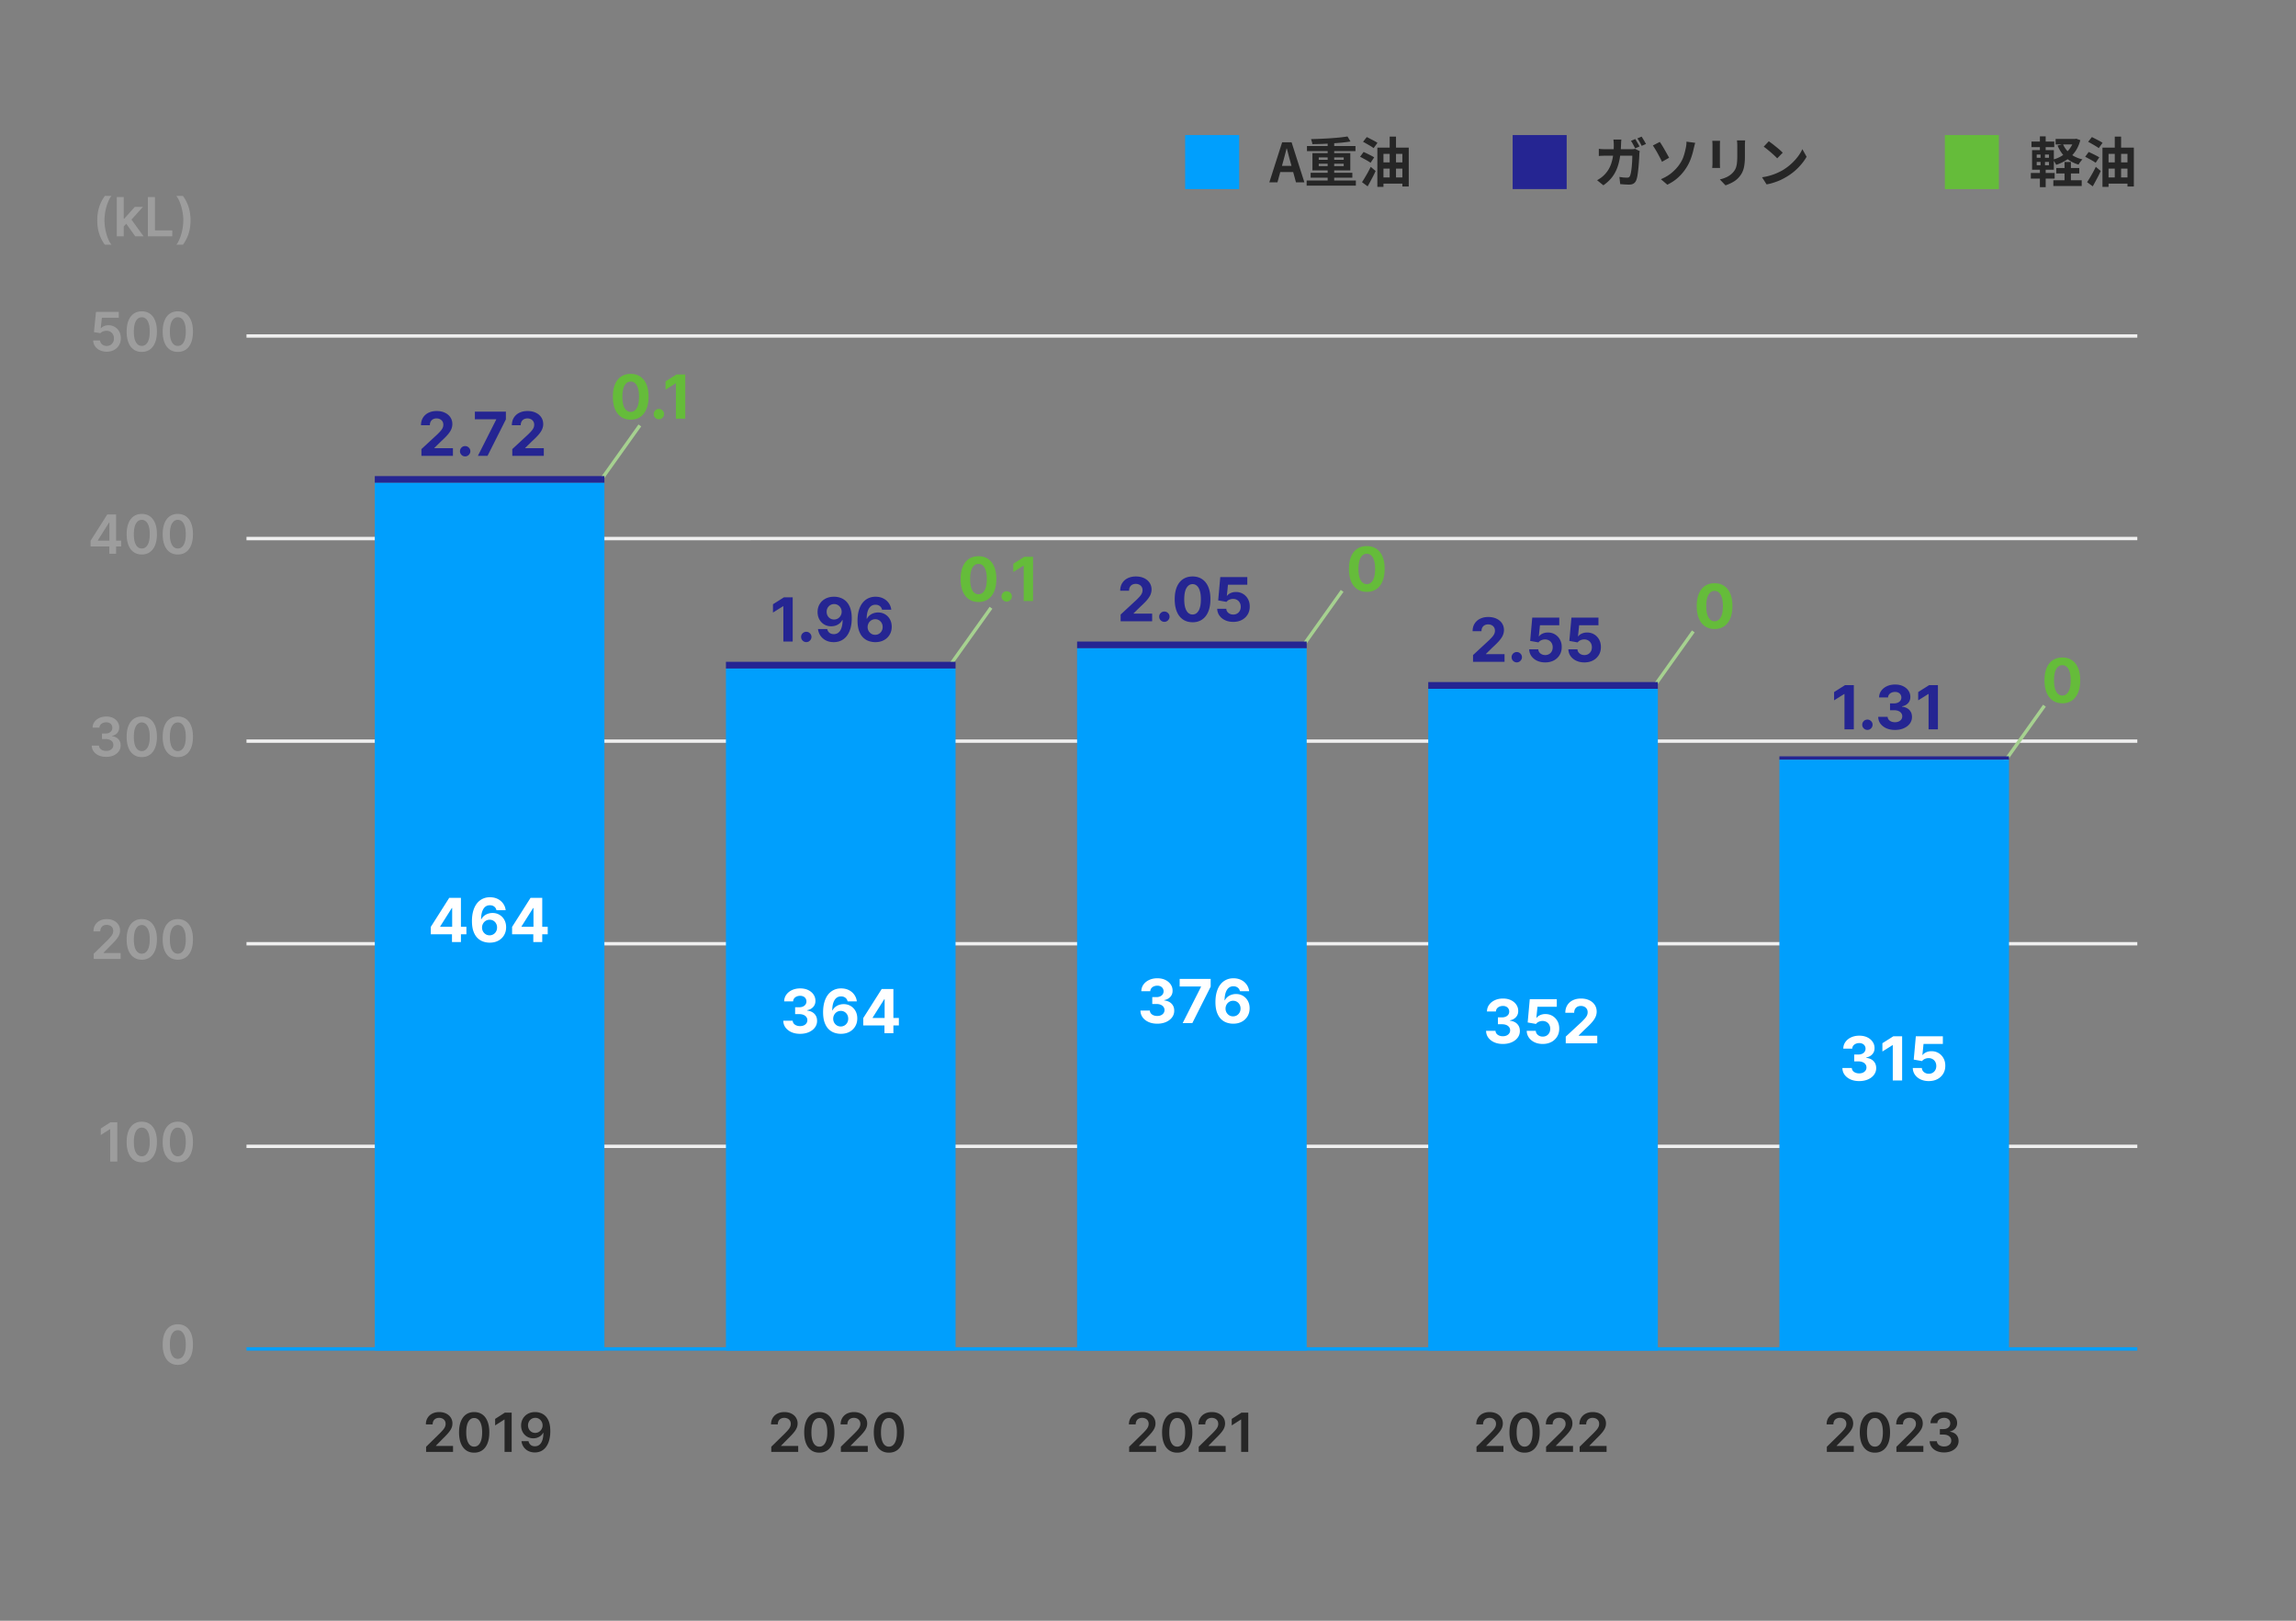 <svg width="680" height="480" viewBox="0 0 680 480" fill="none" xmlns="http://www.w3.org/2000/svg"><rect x="0" y="0" width="680" height="480" fill="#808080" stroke="none"/><path fill-rule="evenodd" clip-rule="evenodd" d="M633 400H73v-1h560v1z" fill="#009FFD"/><path fill-rule="evenodd" clip-rule="evenodd" d="M633 340H73v-1h560v1zm0-60H73v-1h560v1zm0-60H73v-1h560v1zm0-60H73v-1h560v1zm0-60H73v-1h560v1z" fill="#EFEFEF"/><path fill-rule="evenodd" clip-rule="evenodd" d="M189.907 126.29l-11.906 16.708-.814-.581 11.905-16.707.815.58zm104 54l-11.906 16.708-.814-.581 11.905-16.707.815.58zm104-5l-11.906 16.708-.814-.581 11.905-16.707.815.58zm104 12l-11.906 16.708-.814-.581 11.905-16.707.815.58zm104 22l-11.906 16.708-.814-.581 11.905-16.707.815.58z" fill="#A6D190"/><path d="M111 141h68v2h-68v-2zm104 55h68v2h-68v-2zm104-6h68v2h-68v-2zm104 12h68v2h-68v-2zm104 22h68v1h-68v-1z" fill="#252592"/><path d="M111 143h68v257h-68V143zm104 55h68v202h-68V198zm104-6h68v208h-68V192zm104 12h68v196h-68V204zm104 21h68v175h-68V225z" fill="#009FFD"/><path d="M52.663 404.222c-.935 0-1.738-.237-2.409-.711-.667-.477-1.18-1.164-1.54-2.062-.356-.902-.534-1.987-.534-3.256.004-1.269.184-2.348.54-3.238.36-.894.873-1.576 1.54-2.046.67-.47 1.471-.704 2.403-.704.932 0 1.733.234 2.404.704.67.47 1.183 1.152 1.54 2.046.36.894.54 1.973.54 3.238 0 1.273-.18 2.36-.54 3.262-.357.897-.87 1.583-1.54 2.056-.667.474-1.468.711-2.404.711zm0-1.779c.727 0 1.301-.358 1.722-1.074.424-.719.636-1.778.636-3.176 0-.924-.096-1.701-.29-2.329-.193-.629-.466-1.103-.818-1.421a1.791 1.791 0 00-1.25-.483c-.723 0-1.295.36-1.716 1.08-.42.716-.632 1.767-.636 3.153-.004.928.089 1.709.278 2.341.193.633.466 1.11.818 1.432.353.318.771.477 1.256.477zm0-58.221c-.935 0-1.738-.237-2.409-.711-.667-.477-1.18-1.164-1.54-2.062-.356-.902-.534-1.987-.534-3.256.004-1.269.184-2.348.54-3.238.36-.894.873-1.576 1.54-2.046.67-.47 1.471-.704 2.403-.704.932 0 1.733.234 2.404.704.67.47 1.183 1.152 1.54 2.046.36.894.54 1.973.54 3.238 0 1.273-.18 2.36-.54 3.262-.357.897-.87 1.583-1.54 2.056-.667.474-1.468.711-2.404.711zm0-1.779c.727 0 1.301-.358 1.722-1.074.424-.719.636-1.778.636-3.176 0-.924-.096-1.701-.29-2.329-.193-.629-.466-1.103-.818-1.421a1.791 1.791 0 00-1.25-.483c-.723 0-1.295.36-1.716 1.08-.42.716-.632 1.767-.636 3.153-.004.928.089 1.709.278 2.341.193.633.466 1.11.818 1.432.353.318.771.477 1.256.477zm-10.672 1.779c-.935 0-1.738-.237-2.409-.711-.666-.477-1.18-1.164-1.54-2.062-.356-.902-.534-1.987-.534-3.256.004-1.269.184-2.348.54-3.238.36-.894.873-1.576 1.54-2.046.67-.47 1.471-.704 2.403-.704.932 0 1.733.234 2.404.704.67.47 1.183 1.152 1.54 2.046.36.894.54 1.973.54 3.238 0 1.273-.18 2.36-.54 3.262-.357.897-.87 1.583-1.54 2.056-.667.474-1.468.711-2.404.711zm0-1.779c.727 0 1.301-.358 1.722-1.074.424-.719.636-1.778.636-3.176 0-.924-.096-1.701-.29-2.329-.193-.629-.465-1.103-.818-1.421a1.791 1.791 0 00-1.25-.483c-.723 0-1.295.36-1.716 1.08-.42.716-.632 1.767-.636 3.153-.004.928.089 1.709.278 2.341.194.633.466 1.11.819 1.432.352.318.77.477 1.255.477zm-7.255-10.079V344h-2.108v-9.585h-.069l-2.721 1.739v-1.932l2.892-1.858h2.006zm17.927-48.142c-.935 0-1.738-.237-2.409-.711-.667-.477-1.18-1.164-1.54-2.062-.356-.902-.534-1.987-.534-3.256.004-1.269.184-2.348.54-3.238.36-.894.873-1.576 1.54-2.046.67-.47 1.471-.704 2.403-.704.932 0 1.733.234 2.404.704.67.47 1.183 1.152 1.54 2.046.36.894.54 1.973.54 3.238 0 1.273-.18 2.36-.54 3.262-.357.897-.87 1.583-1.54 2.056-.667.474-1.468.711-2.404.711zm0-1.779c.727 0 1.301-.358 1.722-1.074.424-.719.636-1.778.636-3.176 0-.924-.096-1.701-.29-2.329-.193-.629-.466-1.103-.818-1.421a1.791 1.791 0 00-1.25-.483c-.723 0-1.295.36-1.716 1.08-.42.716-.632 1.767-.636 3.153-.004.928.089 1.709.278 2.341.193.633.466 1.11.818 1.432.353.318.771.477 1.256.477zm-10.672 1.779c-.935 0-1.738-.237-2.409-.711-.666-.477-1.18-1.164-1.54-2.062-.356-.902-.534-1.987-.534-3.256.004-1.269.184-2.348.54-3.238.36-.894.873-1.576 1.54-2.046.67-.47 1.471-.704 2.403-.704.932 0 1.733.234 2.404.704.67.47 1.183 1.152 1.54 2.046.36.894.54 1.973.54 3.238 0 1.273-.18 2.36-.54 3.262-.357.897-.87 1.583-1.54 2.056-.667.474-1.468.711-2.404.711zm0-1.779c.727 0 1.301-.358 1.722-1.074.424-.719.636-1.778.636-3.176 0-.924-.096-1.701-.29-2.329-.193-.629-.465-1.103-.818-1.421a1.791 1.791 0 00-1.25-.483c-.723 0-1.295.36-1.716 1.08-.42.716-.632 1.767-.636 3.153-.004.928.089 1.709.278 2.341.194.633.466 1.11.819 1.432.352.318.77.477 1.255.477zM27.753 284v-1.523l4.04-3.96c.386-.39.708-.737.965-1.04.258-.303.451-.596.58-.88.129-.284.193-.587.193-.909 0-.368-.083-.682-.25-.944a1.663 1.663 0 00-.687-.613 2.217 2.217 0 00-.995-.216c-.382 0-.718.079-1.005.238a1.646 1.646 0 00-.67.665c-.156.288-.234.631-.234 1.029h-2.005c0-.739.168-1.381.505-1.926a3.416 3.416 0 011.392-1.268c.595-.299 1.277-.448 2.046-.448.78 0 1.466.145 2.057.437.59.292 1.049.691 1.375 1.199.33.508.494 1.087.494 1.739 0 .435-.083.863-.25 1.284-.167.42-.46.886-.88 1.397-.417.512-1.003 1.131-1.757 1.858l-2.005 2.04v.08h5.068V284h-7.977zm24.91-59.778c-.935 0-1.738-.237-2.409-.711-.667-.477-1.18-1.164-1.54-2.062-.356-.902-.534-1.987-.534-3.256.004-1.269.184-2.348.54-3.238.36-.894.873-1.576 1.54-2.046.67-.47 1.471-.704 2.403-.704.932 0 1.733.234 2.404.704.67.47 1.183 1.152 1.54 2.046.36.894.54 1.973.54 3.238 0 1.273-.18 2.36-.54 3.262-.357.897-.87 1.583-1.54 2.056-.667.474-1.468.711-2.404.711zm0-1.779c.727 0 1.301-.358 1.722-1.074.424-.719.636-1.778.636-3.176 0-.924-.096-1.701-.29-2.329-.193-.629-.466-1.103-.818-1.421a1.791 1.791 0 00-1.25-.483c-.723 0-1.295.36-1.716 1.08-.42.716-.632 1.767-.636 3.153-.004.928.089 1.709.278 2.341.193.633.466 1.11.818 1.432.353.318.771.477 1.256.477zm-10.672 1.779c-.935 0-1.738-.237-2.409-.711-.666-.477-1.18-1.164-1.54-2.062-.356-.902-.534-1.987-.534-3.256.004-1.269.184-2.348.54-3.238.36-.894.873-1.576 1.54-2.046.67-.47 1.471-.704 2.403-.704.932 0 1.733.234 2.404.704.67.47 1.183 1.152 1.54 2.046.36.894.54 1.973.54 3.238 0 1.273-.18 2.36-.54 3.262-.357.897-.87 1.583-1.54 2.056-.667.474-1.468.711-2.404.711zm0-1.779c.727 0 1.301-.358 1.722-1.074.424-.719.636-1.778.636-3.176 0-.924-.096-1.701-.29-2.329-.193-.629-.465-1.103-.818-1.421a1.791 1.791 0 00-1.25-.483c-.723 0-1.295.36-1.716 1.08-.42.716-.632 1.767-.636 3.153-.004.928.089 1.709.278 2.341.194.633.466 1.11.819 1.432.352.318.77.477 1.255.477zm-10.547 1.716c-.818 0-1.545-.14-2.181-.42-.633-.281-1.133-.671-1.5-1.171a3.032 3.032 0 01-.586-1.733h2.137c.018.315.123.589.312.824.19.231.441.411.756.54a2.76 2.76 0 001.057.193c.416 0 .786-.072 1.108-.216.322-.148.573-.352.755-.613.182-.262.271-.563.267-.904a1.57 1.57 0 00-.272-.932c-.186-.269-.455-.479-.807-.63-.349-.152-.77-.228-1.262-.228H30.2v-1.625h1.028c.406 0 .76-.07 1.063-.21a1.72 1.72 0 00.722-.591c.174-.257.259-.555.255-.892a1.554 1.554 0 00-.221-.858 1.503 1.503 0 00-.631-.574 2.078 2.078 0 00-.949-.204 2.5 2.5 0 00-.989.193 1.798 1.798 0 00-.733.551 1.397 1.397 0 00-.295.841h-2.028a2.954 2.954 0 01.562-1.716 3.635 3.635 0 011.455-1.159c.606-.28 1.286-.42 2.04-.42.776 0 1.45.145 2.022.437.576.288 1.02.676 1.335 1.165.315.488.472 1.028.472 1.619.004.655-.19 1.205-.58 1.648-.386.443-.894.733-1.522.869v.091c.818.114 1.445.417 1.88.909.44.489.657 1.097.654 1.824a2.92 2.92 0 01-.557 1.75c-.367.511-.875.913-1.523 1.205-.644.291-1.382.437-2.216.437zm21.219-59.937c-.935 0-1.738-.237-2.409-.711-.667-.477-1.18-1.164-1.54-2.062-.356-.902-.534-1.987-.534-3.256.004-1.269.184-2.348.54-3.238.36-.894.873-1.576 1.54-2.046.67-.47 1.471-.704 2.403-.704.932 0 1.733.234 2.404.704.67.47 1.183 1.152 1.54 2.046.36.894.54 1.973.54 3.238 0 1.273-.18 2.36-.54 3.262-.357.897-.87 1.583-1.54 2.056-.667.474-1.468.711-2.404.711zm0-1.779c.727 0 1.301-.358 1.722-1.074.424-.719.636-1.778.636-3.176 0-.924-.096-1.701-.29-2.329-.193-.629-.466-1.103-.818-1.421a1.791 1.791 0 00-1.25-.483c-.723 0-1.295.36-1.716 1.08-.42.716-.632 1.767-.636 3.153-.004.928.089 1.709.278 2.341.193.633.466 1.11.818 1.432.353.318.771.477 1.256.477zm-10.672 1.779c-.935 0-1.738-.237-2.409-.711-.666-.477-1.18-1.164-1.54-2.062-.356-.902-.534-1.987-.534-3.256.004-1.269.184-2.348.54-3.238.36-.894.873-1.576 1.54-2.046.67-.47 1.471-.704 2.403-.704.932 0 1.733.234 2.404.704.67.47 1.183 1.152 1.54 2.046.36.894.54 1.973.54 3.238 0 1.273-.18 2.36-.54 3.262-.357.897-.87 1.583-1.54 2.056-.667.474-1.468.711-2.404.711zm0-1.779c.727 0 1.301-.358 1.722-1.074.424-.719.636-1.778.636-3.176 0-.924-.096-1.701-.29-2.329-.193-.629-.465-1.103-.818-1.421a1.791 1.791 0 00-1.25-.483c-.723 0-1.295.36-1.716 1.08-.42.716-.632 1.767-.636 3.153-.004.928.089 1.709.278 2.341.194.633.466 1.11.819 1.432.352.318.77.477 1.255.477zm-15.167-.602v-1.676l4.937-7.801h1.398v2.386h-.852l-3.324 5.267v.091h6.892v1.733h-9.051zm5.55 2.159v-2.67l.024-.75v-8.216h1.988V164h-2.011zm20.289-59.778c-.935 0-1.738-.237-2.409-.711-.667-.477-1.18-1.164-1.54-2.062-.356-.902-.534-1.987-.534-3.256.004-1.269.184-2.348.54-3.238.36-.894.873-1.576 1.54-2.046.67-.47 1.471-.704 2.403-.704.932 0 1.733.234 2.404.704.67.47 1.183 1.152 1.54 2.046.36.894.54 1.973.54 3.238 0 1.273-.18 2.36-.54 3.262-.357.897-.87 1.583-1.54 2.056-.667.474-1.468.711-2.404.711zm0-1.779c.727 0 1.301-.358 1.722-1.074.424-.719.636-1.778.636-3.176 0-.924-.096-1.7-.29-2.33-.193-.628-.466-1.102-.818-1.42a1.791 1.791 0 00-1.25-.483c-.723 0-1.295.36-1.716 1.08-.42.716-.632 1.767-.636 3.153-.004.928.089 1.709.278 2.341.193.633.466 1.11.818 1.432.353.318.771.477 1.256.477zm-10.672 1.779c-.935 0-1.738-.237-2.409-.711-.666-.477-1.18-1.164-1.54-2.062-.356-.902-.534-1.987-.534-3.256.004-1.269.184-2.348.54-3.238.36-.894.873-1.576 1.54-2.046.67-.47 1.471-.704 2.403-.704.932 0 1.733.234 2.404.704.67.47 1.183 1.152 1.54 2.046.36.894.54 1.973.54 3.238 0 1.273-.18 2.36-.54 3.262-.357.897-.87 1.583-1.54 2.056-.667.474-1.468.711-2.404.711zm0-1.779c.727 0 1.301-.358 1.722-1.074.424-.719.636-1.778.636-3.176 0-.924-.096-1.7-.29-2.33-.193-.628-.465-1.102-.818-1.42a1.792 1.792 0 00-1.25-.483c-.723 0-1.295.36-1.716 1.08-.42.716-.632 1.767-.636 3.153-.004.928.089 1.709.278 2.341.194.633.466 1.11.819 1.432.352.318.77.477 1.255.477zm-10.381 1.716c-.757 0-1.435-.142-2.033-.426a3.628 3.628 0 01-1.426-1.182 3.128 3.128 0 01-.557-1.716h2.045c.038.478.245.868.62 1.171.375.299.825.449 1.352.449.413 0 .78-.095 1.102-.284.322-.19.576-.453.761-.79.186-.337.277-.722.273-1.154a2.326 2.326 0 00-.278-1.17 2.082 2.082 0 00-.779-.801 2.171 2.171 0 00-1.136-.296 2.708 2.708 0 00-1.028.194 2.105 2.105 0 00-.802.522l-1.903-.312.608-6h6.75v1.761h-5.006l-.335 3.085h.068c.216-.253.521-.464.915-.63.394-.17.826-.256 1.296-.256.704 0 1.333.167 1.886.5.553.33.989.784 1.307 1.364.318.58.477 1.242.477 1.988 0 .769-.178 1.455-.534 2.057a3.777 3.777 0 01-1.472 1.415c-.625.341-1.348.511-2.17.511zm24.82-38.903c0 1.416-.19 2.721-.568 3.915a11.195 11.195 0 01-1.682 3.3h-1.937a6.86 6.86 0 00.806-1.374c.25-.542.466-1.137.648-1.784.186-.648.33-1.319.432-2.012a13.506 13.506 0 00-.114-4.773 14.455 14.455 0 00-.733-2.562c-.306-.788-.653-1.432-1.04-1.932h1.938a11.177 11.177 0 011.682 3.307c.379 1.19.568 2.494.568 3.915zM43.788 70V58.364h2.108v9.87h5.125V70h-7.233zm-7.325-2.739l-.006-2.483h.33l3.136-3.505h2.404l-3.858 4.295h-.427l-1.58 1.694zm-1.875 2.74V58.363h2.057V70h-2.057zm5.477 0l-2.84-3.973 1.386-1.448L42.525 70h-2.46zm-11.263-4.745c0-1.42.188-2.726.563-3.915a11.284 11.284 0 011.687-3.307h1.938a7.18 7.18 0 00-.807 1.38c-.25.542-.468 1.137-.654 1.785a16.644 16.644 0 00-.431 2.006 14.036 14.036 0 00-.154 2.05c0 .898.09 1.808.267 2.728.182.92.427 1.773.733 2.557.31.788.66 1.432 1.046 1.932h-1.938a11.302 11.302 0 01-1.687-3.301c-.375-1.194-.563-2.499-.563-3.915z" fill="#9D9D9D"/><path d="M158.535 418.205a4.788 4.788 0 011.625.295c.53.19 1.007.5 1.432.932.424.428.761 1.002 1.011 1.722.25.719.375 1.61.375 2.67.004 1-.102 1.894-.318 2.682-.212.784-.517 1.447-.915 1.989a4.047 4.047 0 01-1.437 1.238c-.561.284-1.192.426-1.893.426-.734 0-1.386-.144-1.954-.431a3.671 3.671 0 01-1.369-1.182 3.745 3.745 0 01-.642-1.716h2.073c.106.462.322.829.648 1.102.33.269.744.404 1.244.404.807 0 1.429-.351 1.864-1.052.436-.7.654-1.674.654-2.92h-.08a3 3 0 01-.722.864c-.295.238-.63.422-1.005.551a3.604 3.604 0 01-1.182.193 3.518 3.518 0 01-1.841-.489 3.56 3.56 0 01-1.29-1.341c-.314-.568-.473-1.217-.477-1.949 0-.757.174-1.437.523-2.039a3.786 3.786 0 011.471-1.432c.629-.352 1.364-.525 2.205-.517zm.005 1.704a2.124 2.124 0 00-1.88 1.108 2.301 2.301 0 00-.279 1.131c.004.413.097.788.279 1.125.185.337.437.604.755.801.322.197.69.296 1.103.296a2.13 2.13 0 001.551-.665c.201-.212.356-.453.466-.722.113-.269.168-.553.165-.852 0-.398-.095-.765-.285-1.102a2.192 2.192 0 00-.767-.813 2.026 2.026 0 00-1.108-.307zm-7-1.545V430h-2.108v-9.585h-.068l-2.721 1.739v-1.932l2.892-1.858h2.005zm-11.103 11.858c-.936 0-1.739-.237-2.409-.71-.667-.477-1.18-1.165-1.54-2.063-.356-.901-.534-1.986-.534-3.255.004-1.269.184-2.349.54-3.239.36-.894.873-1.576 1.54-2.045.67-.47 1.471-.705 2.403-.705.932 0 1.733.235 2.403.705.671.469 1.184 1.151 1.54 2.045.36.894.54 1.974.54 3.239 0 1.272-.18 2.36-.54 3.261-.356.898-.869 1.583-1.54 2.057-.666.473-1.467.71-2.403.71zm0-1.778c.727 0 1.301-.358 1.722-1.074.424-.72.636-1.779.636-3.176 0-.925-.097-1.701-.29-2.33-.193-.629-.466-1.102-.818-1.42a1.79 1.79 0 00-1.25-.483c-.723 0-1.295.36-1.716 1.079-.42.716-.632 1.767-.636 3.154-.004.928.089 1.708.278 2.341.193.632.466 1.109.818 1.431a1.81 1.81 0 001.256.478zm-14.239 1.557v-1.523l4.04-3.96c.386-.391.708-.737.966-1.04.257-.303.451-.597.579-.881.129-.284.193-.587.193-.909 0-.367-.083-.682-.25-.943a1.657 1.657 0 00-.687-.614 2.217 2.217 0 00-.994-.216c-.383 0-.718.08-1.006.239a1.638 1.638 0 00-.67.665c-.156.288-.233.63-.233 1.028h-2.006c0-.739.168-1.381.506-1.926a3.412 3.412 0 011.392-1.267c.594-.299 1.276-.449 2.045-.449.78 0 1.466.146 2.057.438.591.291 1.049.691 1.375 1.198a3.13 3.13 0 01.494 1.739c0 .436-.083.864-.25 1.284-.166.421-.46.887-.88 1.398-.417.511-1.002 1.131-1.756 1.858l-2.006 2.04v.079h5.068v1.762h-7.977zm137.075.221c-.936 0-1.739-.237-2.409-.711-.667-.477-1.18-1.164-1.54-2.062-.356-.902-.534-1.987-.534-3.256.004-1.269.184-2.348.54-3.238.36-.894.873-1.576 1.54-2.046.67-.47 1.471-.704 2.403-.704.932 0 1.733.234 2.403.704.671.47 1.184 1.152 1.54 2.046.36.894.54 1.973.54 3.238 0 1.273-.18 2.36-.54 3.262-.356.897-.869 1.583-1.54 2.056-.666.474-1.467.711-2.403.711zm0-1.779c.727 0 1.301-.358 1.722-1.074.424-.719.636-1.778.636-3.176 0-.924-.097-1.701-.29-2.329-.193-.629-.466-1.103-.818-1.421a1.79 1.79 0 00-1.25-.483c-.723 0-1.295.36-1.716 1.08-.42.716-.632 1.767-.636 3.153-.004.928.089 1.709.278 2.341.193.633.466 1.11.818 1.432.353.318.771.477 1.256.477zM249.034 430v-1.523l4.04-3.96c.386-.39.708-.737.966-1.04.257-.303.45-.596.579-.88.129-.284.193-.587.193-.909 0-.368-.083-.682-.25-.944a1.655 1.655 0 00-.687-.613 2.217 2.217 0 00-.994-.216c-.383 0-.718.079-1.006.238a1.652 1.652 0 00-.671.665c-.155.288-.232.631-.232 1.029h-2.006c0-.739.168-1.381.506-1.927a3.42 3.42 0 011.392-1.267c.594-.299 1.276-.448 2.045-.448.78 0 1.466.145 2.057.437.591.292 1.049.691 1.375 1.199.329.508.494 1.087.494 1.739 0 .435-.083.863-.25 1.284-.167.42-.46.886-.881 1.397-.416.512-1.001 1.131-1.755 1.858l-2.006 2.04v.08h5.068V430h-7.977zm-6.37.222c-.936 0-1.739-.237-2.409-.711-.667-.477-1.18-1.164-1.54-2.062-.356-.902-.534-1.987-.534-3.256.003-1.269.183-2.348.539-3.238.36-.894.874-1.576 1.54-2.046.671-.47 1.472-.704 2.404-.704.931 0 1.733.234 2.403.704.67.47 1.184 1.152 1.54 2.046.36.894.54 1.973.54 3.238 0 1.273-.18 2.36-.54 3.262-.356.897-.87 1.583-1.54 2.056-.667.474-1.468.711-2.403.711zm0-1.779c.727 0 1.301-.358 1.721-1.074.424-.719.637-1.778.637-3.176 0-.924-.097-1.701-.29-2.329-.193-.629-.466-1.103-.818-1.421a1.793 1.793 0 00-1.25-.483c-.724 0-1.296.36-1.716 1.08-.421.716-.633 1.767-.637 3.153-.003.928.089 1.709.279 2.341.193.633.466 1.11.818 1.432.352.318.771.477 1.256.477zM228.425 430v-1.523l4.039-3.96c.387-.39.709-.737.966-1.04.258-.303.451-.596.58-.88.129-.284.193-.587.193-.909 0-.368-.083-.682-.25-.944a1.667 1.667 0 00-.687-.613 2.221 2.221 0 00-.995-.216c-.382 0-.718.079-1.005.238a1.646 1.646 0 00-.671.665c-.155.288-.233.631-.233 1.029h-2.006c0-.739.169-1.381.506-1.927a3.42 3.42 0 011.392-1.267c.595-.299 1.277-.448 2.046-.448.78 0 1.466.145 2.056.437.591.292 1.05.691 1.375 1.199a3.12 3.12 0 01.495 1.739c0 .435-.084.863-.25 1.284-.167.42-.46.886-.881 1.397-.417.512-1.002 1.131-1.756 1.858l-2.005 2.04v.08h5.068V430h-7.977zm141.272-11.636V430h-2.108v-9.585h-.069l-2.721 1.739v-1.932l2.892-1.858h2.006zM355.026 430v-1.523l4.04-3.96c.386-.39.708-.737.966-1.04.257-.303.451-.596.579-.88.129-.284.194-.587.194-.909 0-.368-.084-.682-.25-.944a1.664 1.664 0 00-.688-.613 2.217 2.217 0 00-.994-.216c-.383 0-.718.079-1.006.238a1.644 1.644 0 00-.67.665c-.156.288-.233.631-.233 1.029h-2.006c0-.739.169-1.381.506-1.927a3.42 3.42 0 011.392-1.267c.594-.299 1.276-.448 2.045-.448.78 0 1.466.145 2.057.437.591.292 1.049.691 1.375 1.199.33.508.494 1.087.494 1.739 0 .435-.083.863-.25 1.284-.166.42-.46.886-.88 1.397-.417.512-1.002 1.131-1.756 1.858l-2.006 2.04v.08h5.068V430h-7.977zm-6.37.222c-.936 0-1.739-.237-2.409-.711-.667-.477-1.18-1.164-1.54-2.062-.356-.902-.534-1.987-.534-3.256.004-1.269.184-2.348.54-3.238.359-.894.873-1.576 1.539-2.046.671-.47 1.472-.704 2.404-.704.932 0 1.733.234 2.403.704.671.47 1.184 1.152 1.54 2.046.36.894.54 1.973.54 3.238 0 1.273-.18 2.36-.54 3.262-.356.897-.869 1.583-1.54 2.056-.666.474-1.468.711-2.403.711zm0-1.779c.727 0 1.301-.358 1.721-1.074.425-.719.637-1.778.637-3.176 0-.924-.097-1.701-.29-2.329-.193-.629-.466-1.103-.818-1.421a1.79 1.79 0 00-1.25-.483c-.724 0-1.296.36-1.716 1.08-.421.716-.633 1.767-.636 3.153-.004.928.089 1.709.278 2.341.193.633.466 1.11.818 1.432.352.318.771.477 1.256.477zM334.417 430v-1.523l4.04-3.96c.386-.39.708-.737.965-1.04.258-.303.451-.596.58-.88.129-.284.193-.587.193-.909 0-.368-.083-.682-.25-.944a1.661 1.661 0 00-.687-.613 2.218 2.218 0 00-.995-.216c-.382 0-.717.079-1.005.238a1.646 1.646 0 00-.671.665c-.155.288-.233.631-.233 1.029h-2.005c0-.739.168-1.381.505-1.927a3.42 3.42 0 011.392-1.267c.595-.299 1.277-.448 2.046-.448.78 0 1.466.145 2.057.437.591.292 1.049.691 1.375 1.199.329.508.494 1.087.494 1.739 0 .435-.083.863-.25 1.284-.167.42-.46.886-.881 1.397-.416.512-1.002 1.131-1.755 1.858l-2.006 2.04v.08h5.068V430h-7.977zm133.422 0v-1.523l4.039-3.96c.387-.39.709-.737.966-1.04.258-.303.451-.596.58-.88.129-.284.193-.587.193-.909 0-.368-.083-.682-.25-.944a1.667 1.667 0 00-.687-.613 2.221 2.221 0 00-.995-.216c-.382 0-.718.079-1.005.238a1.646 1.646 0 00-.671.665c-.155.288-.233.631-.233 1.029h-2.005c0-.739.168-1.381.505-1.927a3.42 3.42 0 011.392-1.267c.595-.299 1.277-.448 2.046-.448.78 0 1.466.145 2.057.437.59.292 1.049.691 1.375 1.199.329.508.494 1.087.494 1.739 0 .435-.084.863-.25 1.284-.167.42-.46.886-.881 1.397-.417.512-1.002 1.131-1.756 1.858l-2.005 2.04v.08h5.068V430h-7.977zm-9.938 0v-1.523l4.04-3.96c.386-.39.708-.737.966-1.04.257-.303.451-.596.579-.88.129-.284.194-.587.194-.909 0-.368-.084-.682-.25-.944a1.664 1.664 0 00-.688-.613 2.217 2.217 0 00-.994-.216c-.383 0-.718.079-1.006.238a1.644 1.644 0 00-.67.665c-.156.288-.233.631-.233 1.029h-2.006c0-.739.169-1.381.506-1.927a3.42 3.42 0 011.392-1.267c.594-.299 1.276-.448 2.045-.448.78 0 1.466.145 2.057.437.591.292 1.049.691 1.375 1.199.33.508.494 1.087.494 1.739 0 .435-.083.863-.25 1.284-.166.42-.46.886-.88 1.397-.417.512-1.002 1.131-1.756 1.858l-2.006 2.04v.08h5.068V430h-7.977zm-6.37.222c-.936 0-1.739-.237-2.409-.711-.667-.477-1.18-1.164-1.54-2.062-.356-.902-.534-1.987-.534-3.256.004-1.269.184-2.348.54-3.238.359-.894.873-1.576 1.539-2.046.671-.47 1.472-.704 2.404-.704.932 0 1.733.234 2.403.704.671.47 1.184 1.152 1.54 2.046.36.894.54 1.973.54 3.238 0 1.273-.18 2.36-.54 3.262-.356.897-.869 1.583-1.54 2.056-.666.474-1.468.711-2.403.711zm0-1.779c.727 0 1.301-.358 1.721-1.074.425-.719.637-1.778.637-3.176 0-.924-.097-1.701-.29-2.329-.193-.629-.466-1.103-.818-1.421a1.79 1.79 0 00-1.25-.483c-.724 0-1.296.36-1.716 1.08-.421.716-.633 1.767-.636 3.153-.004.928.089 1.709.278 2.341.193.633.466 1.11.818 1.432.352.318.771.477 1.256.477zM437.292 430v-1.523l4.04-3.96c.386-.39.708-.737.965-1.04.258-.303.451-.596.58-.88.129-.284.193-.587.193-.909 0-.368-.083-.682-.25-.944a1.661 1.661 0 00-.687-.613 2.218 2.218 0 00-.995-.216c-.382 0-.717.079-1.005.238a1.646 1.646 0 00-.671.665c-.155.288-.233.631-.233 1.029h-2.005c0-.739.168-1.381.505-1.927a3.42 3.42 0 011.392-1.267c.595-.299 1.277-.448 2.046-.448.78 0 1.466.145 2.057.437.591.292 1.049.691 1.375 1.199.329.508.494 1.087.494 1.739 0 .435-.083.863-.25 1.284-.167.42-.46.886-.881 1.397-.416.512-1.002 1.131-1.755 1.858l-2.006 2.04v.08h5.068V430h-7.977zm138.481.159c-.818 0-1.546-.14-2.182-.42-.632-.281-1.132-.671-1.5-1.171a3.037 3.037 0 01-.585-1.733h2.136c.019.315.123.589.313.824.189.231.441.411.755.54.315.129.667.193 1.057.193.417 0 .786-.072 1.108-.216.322-.148.574-.352.756-.613.182-.262.271-.563.267-.904a1.567 1.567 0 00-.273-.932c-.185-.269-.454-.479-.807-.63-.348-.152-.769-.228-1.261-.228h-1.028v-1.625h1.028c.405 0 .759-.07 1.062-.21.307-.14.548-.337.722-.591.174-.257.26-.555.256-.892a1.547 1.547 0 00-.222-.858 1.503 1.503 0 00-.631-.574 2.073 2.073 0 00-.948-.204 2.5 2.5 0 00-.989.193 1.8 1.8 0 00-.733.551 1.392 1.392 0 00-.295.841h-2.029a2.953 2.953 0 01.563-1.716 3.63 3.63 0 011.454-1.159c.606-.28 1.286-.42 2.04-.42.777 0 1.451.145 2.023.437.575.288 1.021.676 1.335 1.165.314.488.472 1.028.472 1.619.003.655-.19 1.205-.58 1.648-.386.443-.894.733-1.523.869v.091c.818.114 1.445.417 1.881.909.439.489.657 1.097.653 1.824 0 .652-.185 1.235-.556 1.75-.368.511-.875.913-1.523 1.205-.644.291-1.383.437-2.216.437zM561.659 430v-1.523l4.04-3.96c.386-.39.708-.737.966-1.04.257-.303.45-.596.579-.88.129-.284.193-.587.193-.909 0-.368-.083-.682-.25-.944a1.655 1.655 0 00-.687-.613 2.217 2.217 0 00-.994-.216c-.383 0-.718.079-1.006.238a1.652 1.652 0 00-.671.665c-.155.288-.232.631-.232 1.029h-2.006c0-.739.168-1.381.506-1.927a3.42 3.42 0 011.392-1.267c.594-.299 1.276-.448 2.045-.448.78 0 1.466.145 2.057.437.591.292 1.049.691 1.375 1.199.329.508.494 1.087.494 1.739 0 .435-.083.863-.25 1.284-.167.42-.46.886-.881 1.397-.416.512-1.001 1.131-1.755 1.858l-2.006 2.04v.08h5.068V430h-7.977zm-6.37.222c-.936 0-1.739-.237-2.409-.711-.667-.477-1.18-1.164-1.54-2.062-.356-.902-.534-1.987-.534-3.256.003-1.269.183-2.348.539-3.238.36-.894.874-1.576 1.54-2.046.671-.47 1.472-.704 2.404-.704.931 0 1.733.234 2.403.704.67.47 1.184 1.152 1.54 2.046.36.894.54 1.973.54 3.238 0 1.273-.18 2.36-.54 3.262-.356.897-.87 1.583-1.54 2.056-.667.474-1.468.711-2.403.711zm0-1.779c.727 0 1.301-.358 1.721-1.074.424-.719.637-1.778.637-3.176 0-.924-.097-1.701-.29-2.329-.193-.629-.466-1.103-.818-1.421a1.793 1.793 0 00-1.25-.483c-.724 0-1.296.36-1.716 1.08-.421.716-.633 1.767-.637 3.153-.003.928.089 1.709.279 2.341.193.633.466 1.11.818 1.432.352.318.771.477 1.256.477zM541.05 430v-1.523l4.039-3.96c.387-.39.709-.737.966-1.04.258-.303.451-.596.58-.88.129-.284.193-.587.193-.909 0-.368-.083-.682-.25-.944a1.667 1.667 0 00-.687-.613 2.221 2.221 0 00-.995-.216c-.382 0-.718.079-1.005.238a1.646 1.646 0 00-.671.665c-.155.288-.233.631-.233 1.029h-2.006c0-.739.169-1.381.506-1.927a3.42 3.42 0 011.392-1.267c.595-.299 1.277-.448 2.046-.448.78 0 1.466.145 2.056.437.591.292 1.05.691 1.375 1.199a3.12 3.12 0 01.495 1.739c0 .435-.084.863-.25 1.284-.167.42-.46.886-.881 1.397-.417.512-1.002 1.131-1.756 1.858l-2.005 2.04v.08h5.068V430h-7.977z" fill="#262626"/><path d="M351 40h16v16h-16V40z" fill="#009FFD"/><path d="M409.018 52.544h7.28v1.84h-7.28v-1.84zm.048-4.448h7.168v1.84h-7.168v-1.84zm2.512-7.632h1.872v13.36h-1.872v-13.36zm-3.648 3.264h9.296v11.504h-1.888v-9.664h-5.6v9.776h-1.808V43.728zM403.69 42l1.104-1.408c.32.15.677.33 1.072.544.405.203.794.405 1.168.608.384.203.693.39.928.56l-1.136 1.568a7.36 7.36 0 00-.88-.592 28.009 28.009 0 00-1.152-.672A17.56 17.56 0 00403.69 42zm-.88 4.432l1.04-1.424c.32.139.677.304 1.072.496.394.192.778.384 1.152.576.373.192.677.368.912.528l-1.072 1.6a9.763 9.763 0 00-.864-.56 28.252 28.252 0 00-1.152-.64 19.269 19.269 0 00-1.088-.576zm.576 7.52c.234-.363.501-.79.8-1.28a71.6 71.6 0 00.912-1.584c.309-.566.597-1.126.864-1.68l1.456 1.232c-.224.501-.47 1.013-.736 1.536-.267.512-.539 1.024-.816 1.536-.267.501-.539.992-.816 1.472l-1.664-1.232zm-16.401-.496h14.576v1.52h-14.576v-1.52zm.096-10.208h14.368v1.504h-14.368v-1.504zm1.088 7.92h12.352v1.456h-12.352v-1.456zm5.04-9.264h1.936v12.32h-1.936v-12.32zm5.872-1.488l.896 1.488c-.778.128-1.632.24-2.56.336-.917.085-1.872.16-2.864.224-.992.064-1.989.117-2.992.16-1.002.032-1.968.053-2.896.064a3.023 3.023 0 00-.144-.752 11.719 11.719 0 00-.24-.736 139.542 139.542 0 005.776-.256 82.67 82.67 0 002.72-.224 50.214 50.214 0 002.304-.304zm-8.512 8.064v.72h7.392v-.72h-7.392zm0-1.856v.704h7.392v-.704h-7.392zm-1.872-1.264h11.216v5.104h-11.216V45.36zM375.936 54l3.792-11.856h2.8L386.32 54h-2.496l-1.68-6.176a57.662 57.662 0 01-.528-1.92 43.618 43.618 0 00-.512-1.952h-.064c-.15.64-.315 1.29-.496 1.952a130.78 130.78 0 01-.512 1.92L378.336 54h-2.4zm2.352-3.04v-1.84h5.632v1.84h-5.632z" fill="#262626"/><path d="M448 40h16v16h-16V40z" fill="#252592"/><path d="M523.855 41.84c.278.192.603.426.976.704.374.277.758.581 1.152.912.406.32.784.634 1.136.944.352.31.64.587.864.832l-1.632 1.664c-.202-.224-.469-.49-.8-.8a40.077 40.077 0 00-2.208-1.904c-.373-.299-.704-.55-.992-.752l1.504-1.6zm-2 10.656a16.93 16.93 0 002.352-.496 16.364 16.364 0 002.048-.736 18.44 18.44 0 001.728-.864 16.11 16.11 0 004.48-4.016 12.42 12.42 0 001.344-2.208l1.248 2.256a14.48 14.48 0 01-1.504 2.144 17.1 17.1 0 01-2 2.048 17.056 17.056 0 01-2.416 1.728c-.544.33-1.13.645-1.76.944-.629.288-1.296.544-2 .768a14.08 14.08 0 01-2.176.544l-1.344-2.112zm-5.007-10.912c-.011.224-.027.47-.048.736-.011.256-.016.544-.016.864v3.168c0 .853-.043 1.6-.128 2.24-.075.64-.192 1.2-.352 1.68-.16.48-.358.907-.592 1.28a7.23 7.23 0 01-.784 1.04c-.352.384-.758.73-1.216 1.04-.459.299-.923.55-1.392.752-.459.213-.886.384-1.28.512l-1.68-1.76a9.52 9.52 0 002.16-.752 6.085 6.085 0 001.696-1.264 5.14 5.14 0 00.672-.928c.17-.31.298-.65.384-1.024.096-.384.16-.816.192-1.296.042-.48.064-1.03.064-1.648v-3.04c0-.32-.011-.608-.032-.864a7.382 7.382 0 00-.064-.736h2.416zm-7.424.128l-.032.576c-.011.181-.016.4-.016.656v5.408c0 .203.005.437.016.704.01.267.021.496.032.688h-2.32c.01-.15.026-.363.048-.64.021-.277.032-.533.032-.768v-5.392a14.336 14.336 0 00-.064-1.232h2.304zm-17.52 11.36c1.29-.544 2.378-1.195 3.264-1.952.896-.758 1.632-1.558 2.208-2.4.597-.854 1.029-1.707 1.296-2.56a21.5 21.5 0 00.592-2.272c.085-.363.144-.726.176-1.088.032-.363.042-.646.032-.848l2.592.352c-.096.309-.187.645-.272 1.008-.086.352-.155.64-.208.864-.203.938-.48 1.888-.832 2.848a13.276 13.276 0 01-1.392 2.768 13.998 13.998 0 01-2.288 2.72c-.907.842-1.995 1.573-3.264 2.192l-1.904-1.632zm-.336-11.04c.202.277.432.624.688 1.04.256.416.512.853.768 1.312.266.448.512.88.736 1.296.234.416.426.762.576 1.04l-2.112 1.2a17.08 17.08 0 00-.656-1.328 40.958 40.958 0 00-.72-1.344 20.03 20.03 0 00-.72-1.216 15.231 15.231 0 00-.608-.944l2.048-1.056zm-7.264-.848c.138.192.282.427.432.704.16.267.314.533.464.8.149.267.272.496.368.688l-1.28.56c-.171-.33-.368-.704-.592-1.12a10.85 10.85 0 00-.656-1.104l1.264-.528zm1.888-.72c.138.203.288.443.448.72.17.267.33.533.48.8.149.256.272.474.368.656l-1.28.56c-.16-.342-.358-.72-.592-1.136a9.96 9.96 0 00-.688-1.072l1.264-.528zm-6 .864c-.022.192-.043.432-.064.72-.011.288-.022.528-.032.72-.043 1.59-.176 2.997-.4 4.224-.224 1.227-.544 2.32-.96 3.28-.416.95-.944 1.803-1.584 2.56-.64.746-1.403 1.43-2.288 2.048l-1.856-1.504c.33-.181.682-.405 1.056-.672.384-.267.73-.56 1.04-.88a8.732 8.732 0 001.328-1.696 9.04 9.04 0 00.864-2.016 13.86 13.86 0 00.496-2.4c.106-.886.16-1.856.16-2.912a9.973 9.973 0 00-.064-.992 4.711 4.711 0 00-.048-.48h2.352zm5.44 3.424c-.022.139-.048.293-.08.464-.022.17-.032.298-.032.384-.011.341-.032.779-.064 1.312-.022.533-.059 1.11-.112 1.728a38.17 38.17 0 01-.176 1.84 22.394 22.394 0 01-.24 1.696 6.402 6.402 0 01-.352 1.264 2 2 0 01-.752.912c-.32.213-.758.32-1.312.32-.459 0-.918-.016-1.376-.048-.459-.032-.886-.064-1.28-.096l-.24-2.128c.394.064.789.117 1.184.16.394.032.746.048 1.056.048.266 0 .464-.043.592-.128.128-.085.234-.23.32-.432.085-.203.165-.48.24-.832.074-.352.138-.747.192-1.184.053-.448.096-.907.128-1.376.042-.47.069-.923.08-1.36.021-.438.032-.832.032-1.184h-7.808c-.267 0-.598.005-.992.016-.395.01-.768.032-1.12.064V44.08c.341.043.704.075 1.088.096.384.01.725.016 1.024.016h7.408c.202 0 .405-.005.608-.016a4.63 4.63 0 00.592-.096l1.392.672z" fill="#262626"/><path d="M576 40h16v16h-16V40z" fill="#65BC3A"/><path d="M623.768 52.544h7.28v1.84h-7.28v-1.84zm.048-4.448h7.168v1.84h-7.168v-1.84zm2.512-7.632h1.872v13.36h-1.872v-13.36zm-3.648 3.264h9.296v11.504h-1.888v-9.664h-5.6v9.776h-1.808V43.728zM618.44 42l1.104-1.408c.32.15.677.33 1.072.544.405.203.794.405 1.168.608.384.203.693.39.928.56l-1.136 1.568a7.36 7.36 0 00-.88-.592 28.009 28.009 0 00-1.152-.672A17.56 17.56 0 00618.44 42zm-.88 4.432l1.04-1.424c.32.139.677.304 1.072.496.394.192.778.384 1.152.576.373.192.677.368.912.528l-1.072 1.6a9.763 9.763 0 00-.864-.56 28.252 28.252 0 00-1.152-.64 19.269 19.269 0 00-1.088-.576zm.576 7.52c.234-.363.501-.79.8-1.28a71.6 71.6 0 00.912-1.584c.309-.566.597-1.126.864-1.68l1.456 1.232c-.224.501-.47 1.013-.736 1.536-.267.512-.539 1.024-.816 1.536-.267.501-.539.992-.816 1.472l-1.664-1.232zM609 49.76h6.816v1.616H609V49.76zm-.864 3.632h8.4v1.696h-8.4v-1.696zm.672-12.256h5.92v1.648h-5.92v-1.648zm2.64 6.848h1.888v6.464h-1.888v-6.464zm2.784-6.848h.352l.336-.064 1.2.448c-.352 1.333-.869 2.474-1.552 3.424a9.396 9.396 0 01-2.448 2.368 12.47 12.47 0 01-3.152 1.504 8.555 8.555 0 00-.448-.8 3.658 3.658 0 00-.544-.736 9.455 9.455 0 002.128-.816 8.817 8.817 0 001.824-1.264 7.632 7.632 0 001.408-1.696c.395-.63.693-1.323.896-2.08v-.288zm-3.248 1.552c.32.746.752 1.418 1.296 2.016a7.882 7.882 0 001.936 1.536 9.88 9.88 0 002.528.96 5.057 5.057 0 00-.4.464 11.54 11.54 0 00-.432.56 4.117 4.117 0 00-.304.528 10.23 10.23 0 01-2.72-1.232 8.643 8.643 0 01-2.048-1.888 11.396 11.396 0 01-1.456-2.512l1.6-.432zm-9.328-.768h6.752v1.648h-6.752V41.92zm-.192 9.312h7.056v1.664h-7.056v-1.664zm2.688-10.848h1.712v4.736h-1.712v-4.736zm.192 4.72h1.312v4.464h.208v5.872h-1.712v-5.872h.192v-4.464zm-1.136 2.864v.976h3.632v-.976h-3.632zm0-2.192v.96h3.632v-.96h-3.632zm-1.376-1.312h6.448v5.808h-6.448v-5.808z" fill="#262626"/><path d="M202.951 110.909V124h-2.768v-10.464h-.077l-2.998 1.88v-2.455l3.241-2.052h2.602zm-7.806 13.257c-.421 0-.784-.149-1.086-.447a1.492 1.492 0 01-.448-1.087c0-.417.149-.775.448-1.074a1.493 1.493 0 011.086-.447c.41 0 .767.149 1.074.447.307.299.461.657.461 1.074 0 .281-.073.539-.218.774-.14.23-.326.415-.556.556-.23.136-.484.204-.761.204zm-8.349.122c-1.099-.005-2.045-.275-2.838-.812-.788-.537-1.396-1.315-1.822-2.333-.422-1.019-.63-2.244-.626-3.676 0-1.427.211-2.644.633-3.65.426-1.005 1.033-1.77 1.821-2.294.793-.529 1.737-.793 2.832-.793 1.095 0 2.037.264 2.825.793.793.528 1.402 1.295 1.828 2.301.427 1.001.638 2.216.633 3.643 0 1.436-.213 2.664-.639 3.682-.422 1.018-1.027 1.796-1.815 2.333-.789.537-1.733.806-2.832.806zm0-2.295c.75 0 1.349-.377 1.796-1.132.448-.754.669-1.885.665-3.394 0-.993-.102-1.819-.307-2.48-.2-.66-.486-1.157-.856-1.489a1.867 1.867 0 00-1.298-.499c-.746 0-1.342.373-1.79 1.119-.447.746-.673 1.862-.677 3.349 0 1.006.1 1.845.3 2.519.205.669.492 1.172.863 1.508.371.333.805.499 1.304.499zm119.155 42.916V178h-2.768v-10.464h-.077l-2.998 1.88v-2.455l3.241-2.052h2.602zm-7.806 13.257c-.421 0-.784-.149-1.086-.447a1.492 1.492 0 01-.448-1.087c0-.417.149-.775.448-1.074a1.493 1.493 0 011.086-.447c.41 0 .767.149 1.074.447.307.299.461.657.461 1.074 0 .281-.073.539-.218.774-.14.23-.326.415-.556.556-.23.136-.484.204-.761.204zm-8.349.122c-1.099-.005-2.045-.275-2.838-.812-.788-.537-1.396-1.315-1.822-2.333-.422-1.019-.63-2.244-.626-3.676 0-1.427.211-2.644.633-3.65.426-1.005 1.033-1.77 1.821-2.294.793-.529 1.737-.793 2.832-.793 1.095 0 2.037.264 2.825.793.793.528 1.402 1.295 1.828 2.301.427 1.001.638 2.216.633 3.643 0 1.436-.213 2.664-.639 3.682-.422 1.018-1.027 1.796-1.815 2.333-.789.537-1.733.806-2.832.806zm0-2.295c.75 0 1.349-.377 1.796-1.132.448-.754.669-1.885.665-3.394 0-.993-.102-1.819-.307-2.48-.2-.66-.486-1.157-.856-1.489a1.867 1.867 0 00-1.298-.499c-.746 0-1.342.373-1.79 1.119-.447.746-.673 1.862-.677 3.349 0 1.006.1 1.845.3 2.519.205.669.492 1.172.863 1.508.371.333.805.499 1.304.499zm115.006-.705c-1.1-.005-2.046-.275-2.838-.812-.789-.537-1.396-1.315-1.822-2.333-.422-1.019-.631-2.244-.626-3.676 0-1.427.211-2.644.633-3.65.426-1.005 1.033-1.77 1.821-2.294.793-.529 1.737-.793 2.832-.793 1.095 0 2.037.264 2.825.793.793.528 1.402 1.295 1.828 2.301.426 1.001.637 2.216.633 3.643 0 1.436-.213 2.664-.639 3.682-.422 1.018-1.027 1.796-1.815 2.333-.789.537-1.733.806-2.832.806zm0-2.295c.75 0 1.349-.377 1.796-1.132.448-.754.669-1.885.665-3.394 0-.993-.102-1.819-.307-2.48-.2-.66-.486-1.157-.857-1.489a1.864 1.864 0 00-1.297-.499c-.746 0-1.342.373-1.79 1.119-.447.746-.673 1.862-.677 3.349 0 1.006.1 1.845.3 2.519.205.669.492 1.172.863 1.508.371.333.805.499 1.304.499zm103 13.295c-1.1-.005-2.046-.275-2.838-.812-.789-.537-1.396-1.315-1.822-2.333-.422-1.019-.631-2.244-.626-3.676 0-1.427.211-2.644.633-3.65.426-1.005 1.033-1.77 1.821-2.294.793-.529 1.737-.793 2.832-.793 1.095 0 2.037.264 2.825.793.793.528 1.402 1.295 1.828 2.301.426 1.001.637 2.216.633 3.643 0 1.436-.213 2.664-.639 3.682-.422 1.018-1.027 1.796-1.815 2.333-.789.537-1.733.806-2.832.806zm0-2.295c.75 0 1.349-.377 1.796-1.132.448-.754.669-1.885.665-3.394 0-.993-.102-1.819-.307-2.48-.2-.66-.486-1.157-.857-1.489a1.864 1.864 0 00-1.297-.499c-.746 0-1.342.373-1.79 1.119-.447.746-.673 1.862-.677 3.349 0 1.006.1 1.845.3 2.519.205.669.492 1.172.863 1.508.371.333.805.499 1.304.499zm103 24.295c-1.1-.005-2.046-.275-2.838-.812-.789-.537-1.396-1.315-1.822-2.333-.422-1.019-.631-2.244-.626-3.676 0-1.427.211-2.644.633-3.65.426-1.005 1.033-1.77 1.821-2.294.793-.529 1.737-.793 2.832-.793 1.095 0 2.037.264 2.825.793.793.528 1.402 1.295 1.828 2.301.426 1.001.637 2.216.633 3.643 0 1.436-.213 2.664-.639 3.682-.422 1.018-1.027 1.796-1.815 2.333-.789.537-1.733.806-2.832.806zm0-2.295c.75 0 1.349-.377 1.796-1.132.448-.754.669-1.885.665-3.394 0-.993-.102-1.819-.307-2.48-.2-.66-.486-1.157-.857-1.489a1.864 1.864 0 00-1.297-.499c-.746 0-1.342.373-1.79 1.119-.447.746-.673 1.862-.677 3.349 0 1.006.1 1.845.3 2.519.205.669.492 1.172.863 1.508.371.333.805.499 1.304.499z" fill="#65BC3A"/><path d="M151.724 135v-1.994l4.659-4.315a17.7 17.7 0 00.998-1.036 3.95 3.95 0 00.62-.901c.14-.298.21-.62.21-.965 0-.384-.087-.714-.262-.991a1.713 1.713 0 00-.716-.645 2.233 2.233 0 00-1.029-.231c-.4 0-.75.081-1.048.243a1.68 1.68 0 00-.69.697c-.162.303-.243.663-.243 1.08h-2.627c0-.856.194-1.6.581-2.23a3.883 3.883 0 011.63-1.464c.699-.345 1.505-.518 2.417-.518.937 0 1.753.166 2.448.499.699.328 1.242.784 1.63 1.367.387.584.581 1.253.581 2.008 0 .494-.098.982-.294 1.463-.191.482-.534 1.017-1.029 1.605-.494.584-1.191 1.285-2.09 2.103l-1.911 1.873v.089h5.497V135h-9.332zm-10.188 0l5.427-10.739v-.089h-6.321v-2.263h9.185v2.295L144.394 135h-2.858zm-3.769.166c-.422 0-.785-.149-1.087-.447a1.496 1.496 0 01-.448-1.087c0-.417.15-.775.448-1.074a1.494 1.494 0 011.087-.447c.409 0 .767.149 1.073.447.307.299.461.657.461 1.074 0 .281-.073.539-.218.774-.14.23-.326.415-.556.556-.23.136-.483.204-.76.204zM124.811 135v-1.994l4.66-4.315c.397-.384.729-.729.997-1.036.273-.306.48-.607.62-.901.141-.298.211-.62.211-.965 0-.384-.087-.714-.262-.991a1.713 1.713 0 00-.716-.645 2.233 2.233 0 00-1.029-.231c-.4 0-.75.081-1.048.243a1.68 1.68 0 00-.69.697c-.162.303-.243.663-.243 1.08h-2.627c0-.856.193-1.6.581-2.23a3.883 3.883 0 011.63-1.464c.699-.345 1.505-.518 2.416-.518.938 0 1.754.166 2.449.499.698.328 1.242.784 1.63 1.367.387.584.581 1.253.581 2.008 0 .494-.098.982-.294 1.463-.192.482-.535 1.017-1.029 1.605-.494.584-1.191 1.285-2.09 2.103l-1.911 1.873v.089h5.497V135h-9.333zm134.391 55.179a5.896 5.896 0 01-1.949-.339 4.45 4.45 0 01-1.675-1.08c-.494-.499-.886-1.159-1.176-1.982-.286-.822-.428-1.832-.428-3.03.004-1.099.13-2.081.377-2.946.251-.87.609-1.607 1.074-2.212a4.702 4.702 0 011.681-1.381c.652-.319 1.383-.479 2.192-.479.874 0 1.645.17 2.314.511a4.264 4.264 0 011.611 1.375c.409.579.656 1.229.741 1.949h-2.729c-.107-.456-.33-.814-.671-1.074-.341-.26-.763-.39-1.266-.39-.852 0-1.5.371-1.943 1.113-.439.741-.663 1.749-.671 3.023h.089a3.05 3.05 0 01.793-.991 3.6 3.6 0 011.144-.632c.431-.15.884-.224 1.362-.224.775 0 1.466.183 2.071.549a3.9 3.9 0 011.431 1.496c.35.635.525 1.362.525 2.18 0 .886-.207 1.675-.62 2.365a4.304 4.304 0 01-1.72 1.624c-.733.387-1.585.579-2.557.575zm-.012-2.173c.426 0 .807-.103 1.144-.307.336-.205.601-.482.792-.831.192-.35.288-.742.288-1.176 0-.435-.096-.825-.288-1.17a2.167 2.167 0 00-.779-.825 2.134 2.134 0 00-1.138-.307 2.2 2.2 0 00-.889.179 2.24 2.24 0 00-1.182 1.241 2.293 2.293 0 00-.173.888 2.298 2.298 0 001.08 1.994c.337.209.718.314 1.145.314zm-12.158-11.276c.673 0 1.321.113 1.943.339a4.48 4.48 0 011.674 1.08c.495.494.885 1.151 1.17 1.969.29.814.437 1.813.441 2.998 0 1.112-.125 2.105-.377 2.978-.247.87-.603 1.609-1.067 2.218a4.67 4.67 0 01-1.681 1.394c-.657.315-1.39.473-2.199.473-.874 0-1.645-.168-2.314-.505a4.342 4.342 0 01-1.617-1.387 4.316 4.316 0 01-.735-1.982h2.729c.106.478.33.848.671 1.113.341.259.763.389 1.266.389.852 0 1.5-.37 1.943-1.112.443-.745.667-1.766.671-3.062h-.089a3.136 3.136 0 01-.793.991 3.682 3.682 0 01-1.144.633c-.426.149-.88.224-1.362.224-.771 0-1.459-.181-2.064-.544a3.892 3.892 0 01-1.432-1.495c-.35-.635-.524-1.36-.524-2.174-.005-.877.198-1.659.607-2.345a4.273 4.273 0 011.713-1.611c.737-.392 1.594-.586 2.57-.582zm.019 2.173c-.431 0-.814.103-1.151.307-.332.205-.596.48-.792.825a2.294 2.294 0 00-.282 1.157c0 .43.094.818.282 1.163.191.341.451.614.779.818.333.201.712.301 1.138.301.32 0 .616-.06.889-.179.272-.12.509-.284.709-.493.205-.213.365-.458.48-.735a2.347 2.347 0 00-.122-2.019 2.24 2.24 0 00-.792-.831 2.115 2.115 0 00-1.138-.314zm-8.253 11.263c-.422 0-.784-.149-1.087-.447a1.495 1.495 0 01-.447-1.087c0-.417.149-.775.447-1.074a1.495 1.495 0 011.087-.447c.409 0 .767.149 1.074.447.306.299.46.657.46 1.074 0 .281-.073.539-.217.774-.141.23-.326.415-.557.556-.23.136-.483.204-.76.204zm-4.026-13.257V190h-2.768v-10.464h-.076l-2.998 1.88v-2.455l3.24-2.052h2.602zm130.469 7.27c-.903 0-1.708-.166-2.416-.499-.703-.332-1.261-.79-1.675-1.374a3.533 3.533 0 01-.645-2.007h2.685c.029.507.242.918.639 1.234.396.315.867.473 1.412.473.435 0 .819-.096 1.151-.288.337-.196.599-.466.786-.812.192-.349.288-.75.288-1.201 0-.461-.098-.865-.294-1.215a2.081 2.081 0 00-.799-.818 2.35 2.35 0 00-1.17-.3c-.383 0-.756.078-1.119.236a2.019 2.019 0 00-.837.646l-2.461-.441.62-6.904h8.003v2.263h-5.721l-.339 3.279h.077c.23-.324.577-.592 1.042-.805.464-.213.984-.32 1.56-.32.788 0 1.491.185 2.109.556.618.371 1.106.88 1.464 1.528.358.643.535 1.385.53 2.224.005.882-.2 1.667-.613 2.353a4.333 4.333 0 01-1.72 1.61c-.733.388-1.585.582-2.557.582zm-12.041.109c-1.099-.005-2.045-.275-2.838-.812-.788-.537-1.395-1.315-1.821-2.333-.422-1.019-.631-2.244-.627-3.676 0-1.427.211-2.644.633-3.65.426-1.005 1.033-1.77 1.822-2.294.792-.529 1.736-.793 2.831-.793 1.096 0 2.037.264 2.826.793.792.528 1.402 1.295 1.828 2.301.426 1.001.637 2.216.633 3.643 0 1.436-.213 2.664-.64 3.682-.422 1.018-1.027 1.796-1.815 2.333-.788.537-1.732.806-2.832.806zm0-2.295c.75 0 1.349-.377 1.797-1.132.447-.754.669-1.885.664-3.394 0-.993-.102-1.819-.307-2.48-.2-.66-.485-1.157-.856-1.489a1.867 1.867 0 00-1.298-.499c-.745 0-1.342.373-1.789 1.119-.448.746-.674 1.862-.678 3.349 0 1.006.1 1.845.3 2.519.205.669.493 1.172.863 1.508a1.89 1.89 0 001.304.499zm-8.35 2.173c-.421 0-.784-.149-1.086-.447a1.496 1.496 0 01-.448-1.087c0-.417.15-.775.448-1.074a1.493 1.493 0 011.086-.447c.41 0 .768.149 1.074.447.307.299.461.657.461 1.074 0 .281-.073.539-.218.774-.14.23-.326.415-.556.556-.23.136-.484.204-.761.204zM331.895 184v-1.994l4.66-4.315c.397-.384.729-.729.997-1.036.273-.306.48-.607.62-.901.141-.298.211-.62.211-.965 0-.384-.087-.714-.262-.991a1.713 1.713 0 00-.716-.645 2.233 2.233 0 00-1.029-.231c-.4 0-.75.081-1.048.243a1.68 1.68 0 00-.69.697c-.162.303-.243.663-.243 1.08h-2.627c0-.856.193-1.6.581-2.23a3.883 3.883 0 011.63-1.464c.699-.345 1.504-.518 2.416-.518.938 0 1.754.166 2.449.499.698.328 1.242.784 1.63 1.367.387.584.581 1.253.581 2.008 0 .494-.098.982-.294 1.463-.192.482-.535 1.017-1.029 1.605-.494.584-1.191 1.285-2.09 2.103l-1.911 1.873v.089h5.497V184h-9.333zm137.346 12.179c-.903 0-1.708-.166-2.416-.499-.703-.332-1.261-.79-1.675-1.374a3.533 3.533 0 01-.645-2.007h2.685c.029.507.242.918.639 1.234.396.315.867.473 1.412.473.435 0 .819-.096 1.151-.288.337-.196.599-.466.786-.812.192-.349.288-.75.288-1.201 0-.461-.098-.865-.294-1.215a2.081 2.081 0 00-.799-.818 2.35 2.35 0 00-1.17-.3c-.383 0-.756.078-1.119.236a2.019 2.019 0 00-.837.646l-2.461-.441.62-6.904h8.003v2.263h-5.721l-.339 3.279h.077c.23-.324.577-.592 1.042-.805.464-.213.984-.32 1.56-.32.788 0 1.491.185 2.109.556.618.371 1.106.88 1.464 1.528.358.643.535 1.385.53 2.224.005.882-.2 1.667-.613 2.353a4.333 4.333 0 01-1.72 1.61c-.733.388-1.585.582-2.557.582zm-11.601 0c-.904 0-1.709-.166-2.416-.499-.703-.332-1.262-.79-1.675-1.374a3.533 3.533 0 01-.646-2.007h2.685c.03.507.243.918.639 1.234.396.315.867.473 1.413.473.434 0 .818-.096 1.15-.288.337-.196.599-.466.787-.812.191-.349.287-.75.287-1.201 0-.461-.098-.865-.294-1.215a2.081 2.081 0 00-.799-.818 2.35 2.35 0 00-1.17-.3c-.383 0-.756.078-1.118.236a2.019 2.019 0 00-.837.646l-2.461-.441.62-6.904h8.002v2.263h-5.72l-.339 3.279h.076c.231-.324.578-.592 1.042-.805.465-.213.985-.32 1.56-.32.788 0 1.492.185 2.109.556.618.371 1.106.88 1.464 1.528.358.643.535 1.385.531 2.224.004.882-.201 1.667-.614 2.353a4.33 4.33 0 01-1.719 1.61c-.733.388-1.586.582-2.557.582zm-8.42-.013c-.422 0-.784-.149-1.087-.447a1.495 1.495 0 01-.447-1.087c0-.417.149-.775.447-1.074a1.495 1.495 0 011.087-.447c.409 0 .767.149 1.074.447.306.299.46.657.46 1.074 0 .281-.073.539-.218.774-.14.23-.326.415-.556.556-.23.136-.483.204-.76.204zM436.265 196v-1.994l4.659-4.315a17.7 17.7 0 00.998-1.036 3.95 3.95 0 00.62-.901c.14-.298.21-.62.21-.965 0-.384-.087-.714-.262-.991a1.716 1.716 0 00-.715-.645 2.24 2.24 0 00-1.03-.231c-.4 0-.75.081-1.048.243a1.68 1.68 0 00-.69.697c-.162.303-.243.663-.243 1.08h-2.627c0-.856.194-1.6.581-2.23a3.888 3.888 0 011.63-1.464c.699-.345 1.505-.518 2.417-.518.937 0 1.753.166 2.448.499.699.328 1.242.784 1.63 1.367.387.584.581 1.253.581 2.008 0 .494-.098.982-.294 1.463-.191.482-.534 1.017-1.029 1.605-.494.584-1.191 1.285-2.09 2.103l-1.911 1.873v.089h5.497V196h-9.332zm137.685 6.909V216h-2.768v-10.464h-.077l-2.998 1.88v-2.455l3.241-2.052h2.602zm-12.722 13.27c-.954 0-1.804-.164-2.55-.492-.742-.333-1.328-.789-1.758-1.368-.426-.584-.645-1.257-.658-2.02h2.787c.017.319.121.601.313.844.196.238.456.424.78.556.324.132.688.198 1.093.198.422 0 .794-.075 1.118-.224.324-.149.578-.356.761-.62.183-.264.275-.569.275-.914 0-.349-.098-.658-.294-.927-.192-.273-.469-.486-.831-.639-.358-.153-.784-.23-1.279-.23h-1.22v-2.033h1.22a2.65 2.65 0 001.106-.217c.324-.145.576-.345.755-.601a1.56 1.56 0 00.268-.908 1.57 1.57 0 00-.237-.863 1.56 1.56 0 00-.652-.588c-.276-.14-.6-.211-.971-.211-.375 0-.718.069-1.029.205a1.798 1.798 0 00-.748.569 1.495 1.495 0 00-.301.869h-2.652c.013-.754.228-1.419.645-1.994.418-.575.981-1.025 1.688-1.349.712-.328 1.515-.492 2.41-.492.903 0 1.694.164 2.371.492.678.328 1.204.771 1.579 1.33.379.554.567 1.176.562 1.866.005.733-.223 1.345-.683 1.835-.456.49-1.051.801-1.784.933v.102c.963.124 1.696.458 2.199 1.004.507.541.759 1.219.754 2.032a3.192 3.192 0 01-.645 1.988c-.431.58-1.025 1.036-1.784 1.368-.758.333-1.628.499-2.608.499zm-8.161-.013c-.422 0-.784-.149-1.086-.447a1.492 1.492 0 01-.448-1.087c0-.417.149-.775.448-1.074a1.491 1.491 0 011.086-.447c.409 0 .767.149 1.074.447.307.299.46.657.46 1.074 0 .281-.072.539-.217.774-.141.23-.326.415-.556.556-.23.136-.484.204-.761.204zm-4.025-13.257V216h-2.768v-10.464h-.077l-2.998 1.88v-2.455l3.241-2.052h2.602z" fill="#252592"/><path d="M151.664 276.699v-2.18l5.465-8.61h1.88v3.017h-1.113l-3.445 5.453v.102h7.766v2.218h-10.553zm6.283 2.301v-2.966l.052-.965v-9.16h2.595V279h-2.647zm-12.944.179a5.896 5.896 0 01-1.949-.339 4.442 4.442 0 01-1.675-1.08c-.495-.499-.887-1.159-1.176-1.982-.286-.822-.429-1.832-.429-3.03.005-1.099.13-2.081.378-2.946.251-.87.609-1.607 1.073-2.212a4.713 4.713 0 011.682-1.381c.652-.319 1.382-.479 2.192-.479.874 0 1.645.17 2.314.511a4.264 4.264 0 011.611 1.375c.409.579.656 1.229.741 1.949h-2.729c-.107-.456-.33-.814-.671-1.074-.341-.26-.763-.39-1.266-.39-.852 0-1.5.371-1.943 1.113-.439.741-.663 1.749-.671 3.023h.089c.196-.388.46-.718.793-.991a3.59 3.59 0 011.144-.632c.43-.15.884-.224 1.361-.224.776 0 1.466.183 2.071.549a3.895 3.895 0 011.432 1.496c.35.635.524 1.362.524 2.18 0 .886-.206 1.675-.62 2.365a4.301 4.301 0 01-1.719 1.624c-.733.387-1.585.579-2.557.575zm-.013-2.173a2.163 2.163 0 001.937-1.138c.192-.35.288-.742.288-1.176 0-.435-.096-.825-.288-1.17a2.13 2.13 0 00-1.918-1.132c-.319 0-.615.06-.888.179-.268.12-.505.286-.71.499-.2.213-.357.46-.473.742a2.292 2.292 0 00-.172.888 2.298 2.298 0 001.08 1.994c.337.209.718.314 1.144.314zm-17.408-.307v-2.18l5.465-8.61h1.879v3.017h-1.112l-3.445 5.453v.102h7.766v2.218h-10.553zm6.283 2.301v-2.966l.052-.965v-9.16h2.595V279h-2.647zm121.799 24.699v-2.18l5.465-8.61h1.88v3.017h-1.113l-3.445 5.453v.102h7.766v2.218h-10.553zm6.283 2.301v-2.966l.052-.965v-9.16h2.595V306h-2.647zm-12.944.179a5.896 5.896 0 01-1.949-.339 4.442 4.442 0 01-1.675-1.08c-.495-.499-.887-1.159-1.176-1.982-.286-.822-.429-1.832-.429-3.03.005-1.099.13-2.081.378-2.946.251-.87.609-1.607 1.073-2.212a4.713 4.713 0 011.682-1.381c.652-.319 1.382-.479 2.192-.479.874 0 1.645.17 2.314.511a4.264 4.264 0 011.611 1.375c.409.579.656 1.229.741 1.949h-2.729c-.107-.456-.33-.814-.671-1.074-.341-.26-.763-.39-1.266-.39-.852 0-1.5.371-1.943 1.113-.439.741-.663 1.749-.671 3.023h.089c.196-.388.46-.718.793-.991a3.59 3.59 0 011.144-.632c.43-.15.884-.224 1.361-.224.776 0 1.466.183 2.071.549a3.895 3.895 0 011.432 1.496c.35.635.524 1.362.524 2.18 0 .886-.206 1.675-.62 2.365a4.301 4.301 0 01-1.719 1.624c-.733.387-1.585.579-2.557.575zm-.013-2.173a2.163 2.163 0 001.937-1.138c.192-.35.288-.742.288-1.176 0-.435-.096-.825-.288-1.17a2.13 2.13 0 00-1.918-1.132c-.319 0-.615.06-.888.179-.268.12-.505.286-.71.499-.2.213-.357.46-.473.742a2.292 2.292 0 00-.172.888 2.298 2.298 0 001.08 1.994c.337.209.718.314 1.144.314zm-12.037 2.173c-.955 0-1.805-.164-2.55-.492-.742-.333-1.328-.789-1.758-1.368-.426-.584-.646-1.257-.659-2.02h2.787c.017.319.122.601.313.844.196.238.456.424.78.556.324.132.689.198 1.093.198.422 0 .795-.075 1.119-.224a1.84 1.84 0 00.761-.62c.183-.264.274-.569.274-.914 0-.349-.098-.658-.294-.927-.191-.273-.468-.486-.831-.639-.357-.153-.784-.23-1.278-.23h-1.221v-2.033h1.221c.418 0 .786-.072 1.106-.217a1.78 1.78 0 00.754-.601 1.56 1.56 0 00.269-.908 1.57 1.57 0 00-.237-.863 1.566 1.566 0 00-.652-.588 2.127 2.127 0 00-.971-.211c-.375 0-.719.069-1.03.205-.311.132-.56.322-.747.569a1.495 1.495 0 00-.301.869h-2.653c.013-.754.228-1.419.646-1.994.418-.575.98-1.025 1.687-1.349.712-.328 1.515-.492 2.41-.492.904 0 1.694.164 2.372.492.677.328 1.204.771 1.579 1.33.379.554.566 1.176.562 1.866.004.733-.224 1.345-.684 1.835-.456.49-1.05.801-1.783.933v.102c.963.124 1.696.458 2.199 1.004.507.541.758 1.219.754 2.032a3.192 3.192 0 01-.646 1.988c-.43.58-1.025 1.036-1.783 1.368-.759.333-1.628.499-2.608.499zm128.249-3a5.896 5.896 0 01-1.949-.339 4.45 4.45 0 01-1.675-1.08c-.494-.499-.886-1.159-1.176-1.982-.286-.822-.428-1.832-.428-3.03.004-1.099.13-2.081.377-2.946.251-.87.609-1.607 1.074-2.212a4.702 4.702 0 011.681-1.381c.652-.319 1.383-.479 2.192-.479.874 0 1.645.17 2.314.511a4.264 4.264 0 011.611 1.375c.409.579.656 1.229.741 1.949h-2.729c-.107-.456-.33-.814-.671-1.074-.341-.26-.763-.39-1.266-.39-.852 0-1.5.371-1.943 1.113-.439.741-.663 1.749-.671 3.023h.089a3.05 3.05 0 01.793-.991 3.6 3.6 0 011.144-.632c.431-.15.884-.224 1.362-.224.775 0 1.466.183 2.071.549a3.9 3.9 0 011.431 1.496c.35.635.525 1.362.525 2.18 0 .886-.207 1.675-.62 2.365a4.304 4.304 0 01-1.72 1.624c-.733.387-1.585.579-2.557.575zm-.012-2.173c.426 0 .807-.103 1.144-.307.336-.205.601-.482.792-.831.192-.35.288-.742.288-1.176 0-.435-.096-.825-.288-1.17a2.167 2.167 0 00-.779-.825 2.134 2.134 0 00-1.138-.307 2.2 2.2 0 00-.889.179 2.24 2.24 0 00-1.182 1.241 2.293 2.293 0 00-.173.888 2.298 2.298 0 001.08 1.994c.337.209.718.314 1.145.314zM350.273 303l5.427-10.739v-.089h-6.322v-2.263h9.185v2.295L353.13 303h-2.857zm-7.545.179c-.954 0-1.804-.164-2.55-.492-.742-.333-1.328-.789-1.758-1.368-.426-.584-.645-1.257-.658-2.02h2.787c.017.319.121.601.313.844.196.238.456.424.78.556.324.132.688.198 1.093.198.422 0 .794-.075 1.118-.224.324-.149.578-.356.761-.62.183-.264.275-.569.275-.914 0-.349-.098-.658-.294-.927-.192-.273-.469-.486-.831-.639-.358-.153-.784-.23-1.279-.23h-1.22v-2.033h1.22a2.65 2.65 0 001.106-.217c.324-.145.576-.345.755-.601a1.56 1.56 0 00.268-.908 1.57 1.57 0 00-.237-.863 1.56 1.56 0 00-.652-.588c-.276-.14-.6-.211-.971-.211-.375 0-.718.069-1.029.205a1.798 1.798 0 00-.748.569 1.495 1.495 0 00-.301.869h-2.652c.013-.754.228-1.419.645-1.994.418-.575.981-1.025 1.688-1.349.712-.328 1.515-.492 2.41-.492.903 0 1.694.164 2.371.492.678.328 1.204.771 1.579 1.33.379.554.567 1.176.562 1.866.005.733-.223 1.345-.683 1.835-.456.49-1.051.801-1.784.933v.102c.963.124 1.696.458 2.199 1.004.507.541.759 1.219.754 2.032a3.192 3.192 0 01-.645 1.988c-.431.58-1.025 1.036-1.784 1.368-.758.333-1.628.499-2.608.499zM463.724 309v-1.994l4.659-4.315a17.7 17.7 0 00.998-1.036 3.95 3.95 0 00.62-.901c.14-.298.21-.62.21-.965 0-.384-.087-.714-.262-.991a1.713 1.713 0 00-.716-.645 2.233 2.233 0 00-1.029-.231c-.4 0-.75.081-1.048.243a1.68 1.68 0 00-.69.697c-.162.303-.243.663-.243 1.08h-2.627c0-.856.194-1.6.581-2.23a3.883 3.883 0 011.63-1.464c.699-.345 1.505-.518 2.417-.518.937 0 1.753.166 2.448.499.699.328 1.242.784 1.63 1.367.387.584.581 1.253.581 2.008 0 .494-.098.982-.294 1.463-.191.482-.534 1.017-1.029 1.605-.494.584-1.191 1.285-2.09 2.103l-1.911 1.873v.089h5.497V309h-9.332zm-6.821.179c-.903 0-1.708-.166-2.416-.499-.703-.332-1.261-.79-1.674-1.374a3.526 3.526 0 01-.646-2.007h2.685c.029.507.243.918.639 1.234.396.315.867.473 1.412.473.435 0 .819-.096 1.151-.288.337-.196.599-.466.786-.812.192-.349.288-.75.288-1.201 0-.461-.098-.865-.294-1.215a2.081 2.081 0 00-.799-.818 2.35 2.35 0 00-1.17-.3c-.383 0-.756.078-1.118.236a2.022 2.022 0 00-.838.646l-2.461-.441.62-6.904h8.003v2.263h-5.721l-.339 3.279h.077c.23-.324.578-.592 1.042-.805a3.7 3.7 0 011.56-.32c.788 0 1.491.185 2.109.556.618.371 1.106.88 1.464 1.528.358.643.535 1.385.53 2.224.005.882-.2 1.667-.613 2.353a4.326 4.326 0 01-1.72 1.61c-.733.388-1.585.582-2.557.582zm-11.807 0c-.955 0-1.805-.164-2.551-.492-.741-.333-1.327-.789-1.758-1.368-.426-.584-.645-1.257-.658-2.02h2.787c.017.319.121.601.313.844.196.238.456.424.78.556.324.132.688.198 1.093.198.422 0 .795-.075 1.119-.224.323-.149.577-.356.76-.62.183-.264.275-.569.275-.914 0-.349-.098-.658-.294-.927-.192-.273-.469-.486-.831-.639-.358-.153-.784-.23-1.278-.23h-1.221v-2.033h1.221c.417 0 .786-.072 1.105-.217.324-.145.576-.345.755-.601a1.56 1.56 0 00.268-.908 1.577 1.577 0 00-.888-1.451 2.129 2.129 0 00-.972-.211c-.375 0-.718.069-1.029.205-.311.132-.56.322-.748.569a1.494 1.494 0 00-.3.869h-2.653c.013-.754.228-1.419.646-1.994.417-.575.98-1.025 1.687-1.349.712-.328 1.515-.492 2.41-.492.903 0 1.694.164 2.371.492.678.328 1.204.771 1.579 1.33.379.554.567 1.176.563 1.866.004.733-.224 1.345-.684 1.835-.456.49-1.051.801-1.784.933v.102c.963.124 1.696.458 2.199 1.004.507.541.759 1.219.754 2.032a3.186 3.186 0 01-.645 1.988c-.431.58-1.025 1.036-1.784 1.368-.758.333-1.627.499-2.607.499zm126.145 11c-.903 0-1.708-.166-2.416-.499-.703-.332-1.261-.79-1.675-1.374a3.533 3.533 0 01-.645-2.007h2.685c.029.507.242.918.639 1.234.396.315.867.473 1.412.473.435 0 .819-.096 1.151-.288.337-.196.599-.466.786-.812.192-.349.288-.75.288-1.201 0-.461-.098-.865-.294-1.215a2.081 2.081 0 00-.799-.818 2.35 2.35 0 00-1.17-.3c-.383 0-.756.078-1.119.236a2.019 2.019 0 00-.837.646l-2.461-.441.62-6.904h8.003v2.263h-5.721l-.339 3.279h.077c.23-.324.577-.592 1.042-.805.464-.213.984-.32 1.56-.32.788 0 1.491.185 2.109.556.618.371 1.106.88 1.464 1.528.358.643.535 1.385.53 2.224.005.882-.2 1.667-.613 2.353a4.333 4.333 0 01-1.72 1.61c-.733.388-1.585.582-2.557.582zm-7.893-13.27V320h-2.768v-10.464h-.076l-2.998 1.88v-2.455l3.241-2.052h2.601zm-12.721 13.27c-.955 0-1.805-.164-2.551-.492-.741-.333-1.327-.789-1.757-1.368-.427-.584-.646-1.257-.659-2.02h2.787c.017.319.122.601.313.844.196.238.456.424.78.556.324.132.688.198 1.093.198.422 0 .795-.075 1.119-.224.324-.149.577-.356.76-.62.184-.264.275-.569.275-.914 0-.349-.098-.658-.294-.927-.192-.273-.468-.486-.831-.639-.358-.153-.784-.23-1.278-.23h-1.221v-2.033h1.221c.417 0 .786-.072 1.106-.217a1.78 1.78 0 00.754-.601 1.56 1.56 0 00.268-.908 1.569 1.569 0 00-.888-1.451 2.129 2.129 0 00-.972-.211c-.375 0-.718.069-1.029.205-.311.132-.56.322-.748.569a1.501 1.501 0 00-.3.869h-2.653c.013-.754.228-1.419.646-1.994.417-.575.98-1.025 1.687-1.349.712-.328 1.515-.492 2.41-.492.904 0 1.694.164 2.372.492.677.328 1.203.771 1.578 1.33.38.554.567 1.176.563 1.866.004.733-.224 1.345-.684 1.835-.456.49-1.05.801-1.783.933v.102c.963.124 1.696.458 2.198 1.004.508.541.759 1.219.755 2.032a3.192 3.192 0 01-.646 1.988c-.43.58-1.025 1.036-1.783 1.368-.759.333-1.628.499-2.608.499z" fill="#fff"/></svg>